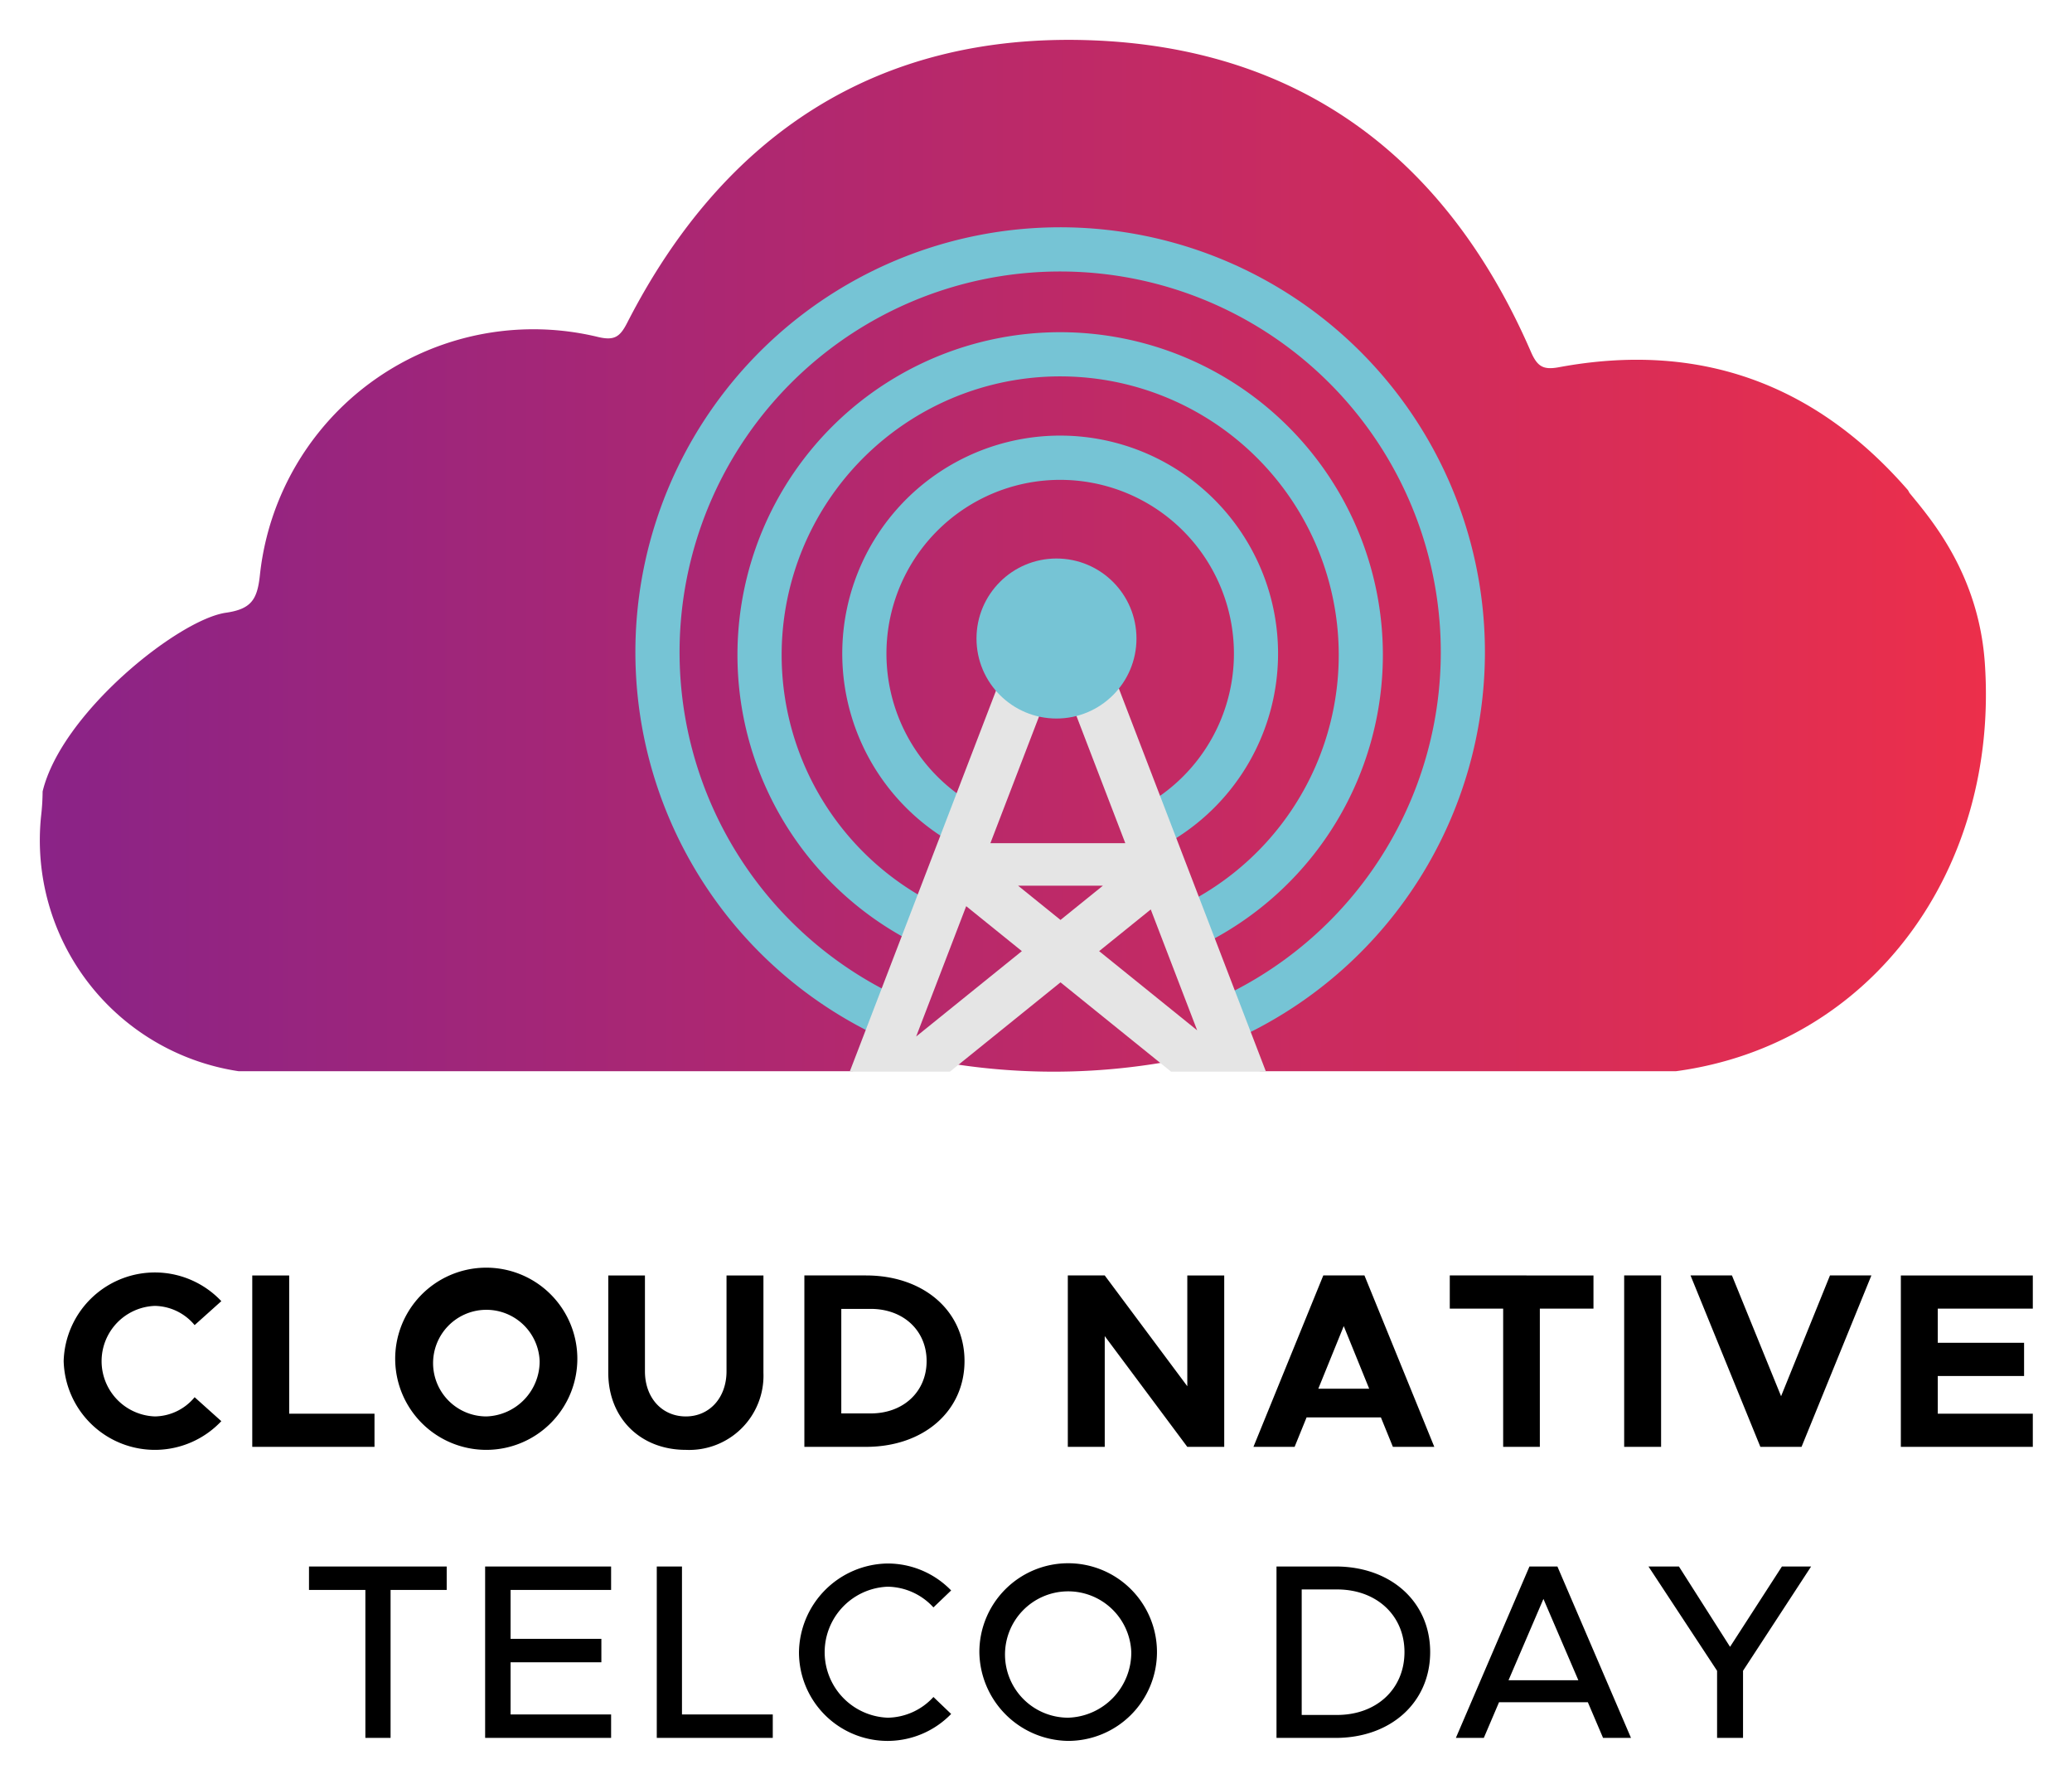 <svg xmlns="http://www.w3.org/2000/svg" role="img" viewBox="7.88 10.13 279.24 239.74"><title>CloudNativeTelcoDay-EU-2022-graphics_color-logo.svg</title><defs><linearGradient id="linear-gradient" x1="13.239" x2="275.519" y1="85.012" y2="85.012" gradientUnits="userSpaceOnUse"><stop offset="0" stop-color="#8a2387"/><stop offset="1" stop-color="#ec2f4b"/></linearGradient><clipPath id="clip-path"><path d="M115.319 96.535h69.884v57.988h-69.884z" class="cls-1"/></clipPath><style>.cls-1{fill:none}.cls-3{fill:#76c4d5}</style></defs><path d="M57.121 224.356H49.523v-3.16h18.558v3.16h-7.564V244.292h-3.396zm19.569 0v6.589h12.236v3.16H76.69v7.026h13.548v3.16H73.26v-23.096h16.977v3.16zm35.335 16.776v3.16h-15.632v-23.096h3.396v19.936zm3.532-8.405a12.121 12.121 0 0 1 11.968-11.934 11.916 11.916 0 0 1 8.539 3.631l-2.387 2.286a8.507 8.507 0 0 0-6.152-2.79 8.831 8.831 0 0 0 0 17.65 8.507 8.507 0 0 0 6.152-2.79l2.387 2.286a11.935 11.935 0 0 1-20.507-8.338zm24.31 0a11.968 11.968 0 1 1 11.968 11.968 12.121 12.121 0 0 1-11.968-11.968zm20.474 0a8.512 8.512 0 1 0-8.505 8.842 8.78 8.78 0 0 0 8.505-8.842zm19.571-11.531h7.967c7.463 0 12.743 4.774 12.743 11.531 0 6.758-5.279 11.565-12.743 11.565h-7.967zm8.169 20.003c5.312 0 9.078-3.497 9.078-8.472 0-4.941-3.766-8.438-9.078-8.438h-4.773v16.91zm33.79-1.715h-11.968l-2.051 4.807h-3.766l9.918-23.096h3.765l9.918 23.096h-3.765zm-1.278-2.959l-4.707-10.959-4.706 10.959zm18.695-1.277l-9.246-14.053h4.103l6.891 10.825 6.993-10.825h3.933l-9.177 14.053v9.043h-3.497zM16.46 193.514a12.3 12.3 0 0 1 21.247-8.069l-3.598 3.227a7.126 7.126 0 0 0-5.345-2.588 7.451 7.451 0 0 0 0 14.893 7.07 7.07 0 0 0 5.345-2.589l3.598 3.227a12.298 12.298 0 0 1-21.247-8.101zm41.891 7.093v4.471h-16.474V181.983h4.976v18.624zm2.792-7.093a12.274 12.274 0 1 1 12.304 11.968 12.281 12.281 0 0 1-12.304-11.968zm19.464 0a7.183 7.183 0 1 0-7.16 7.463 7.425 7.425 0 0 0 7.16-7.463zm9.25 1.58V181.983h4.941v12.91c0 3.563 2.286 6.085 5.514 6.085 3.194 0 5.48-2.522 5.48-6.085V181.983h4.975v13.111a10.009 10.009 0 0 1-10.455 10.388c-6.152 0-10.455-4.303-10.455-10.388zm26.427-13.112h8.305c7.765 0 13.278 4.774 13.278 11.531 0 6.757-5.514 11.564-13.278 11.564h-8.305zm8.943 18.591c4.404 0 7.531-2.924 7.531-7.059 0-4.102-3.126-7.026-7.531-7.026h-3.967v14.086zm26.561-18.591h4.976l11.127 14.926V181.983h4.976v23.096h-4.976l-11.127-14.926v14.926h-4.976zm42.195 19.129h-10.017l-1.614 3.967h-5.547l9.413-23.096h5.547l9.414 23.096H195.598zm-1.579-3.866l-3.429-8.439-3.429 8.439zm18.055-10.792h-7.194v-4.471H222.63v4.471h-7.228v18.624h-4.943zm16.308-4.471h4.976v23.096h-4.976zm33.317 0l-9.414 23.096h-5.547l-9.413-23.096h5.581l6.623 16.272 6.589-16.272zm8.946 4.471v4.606h11.632v4.471h-11.632v5.076h12.809v4.471h-17.785V181.983h17.785v4.471z"/><path fill="url(#linear-gradient)" d="M275.374 99.495c-.825-12.008-7.27-19.433-10.163-22.958a3.015 3.015 0 0 0-.211-.378c-12.546-14.42-28.206-20.039-47.022-16.551-2.105.391-2.907-.067-3.783-2.083-11.288-26.03-31.025-41.003-59.467-41.975-28.59-.979-49.341 12.699-62.333 38.093-.964 1.878-1.719 2.407-3.897 1.896a37.065 37.065 0 0 0-45.601 32.169c-.354 3.201-1.161 4.49-4.568 4.98-6.395.917-22.163 13.51-24.706 24.085a30.264 30.264 0 0 1-.199 3.25 31.471 31.471 0 0 0 26.63 34.443h82.765q.701-1.879 1.402-3.758a88.195 88.195 0 0 0 51.987-.202q.732 1.98 1.465 3.96h56.054c26.445-3.563 43.554-27.227 41.647-54.969z"/><path d="M149.629 102.407h1.545l6.276-2.321 6.466 17.483a23.423 23.423 0 1 0-26.879-.4l6.318-17.083z" class="cls-1"/><path d="M107.265 98.394a43.491 43.491 0 1 1 63.78 38.453l2.611 7.059a51.302 51.302 0 1 0-46.395-.306l2.614-7.068A43.524 43.524 0 0 1 107.265 98.394z" class="cls-1"/><path d="M121.39 98.208a29.366 29.366 0 1 1 44.637 25.073l2.933 7.932a37.549 37.549 0 1 0-36.995-.337l2.945-7.963a29.361 29.361 0 0 1-13.521-24.705z" class="cls-1"/><path d="M180.122 98.208a29.366 29.366 0 1 0-45.211 24.705l2.124-5.744a23.414 23.414 0 1 1 26.879.4l2.113 5.712a29.375 29.375 0 0 0 14.095-25.073z" class="cls-3"/><path d="M194.248 98.394a43.491 43.491 0 1 0-64.373 38.138l2.091-5.655a37.539 37.539 0 1 1 36.995.337l2.083 5.633a43.526 43.526 0 0 0 23.203-38.453z" class="cls-3"/><path d="M208.001 98.022a57.245 57.245 0 1 0-82.818 51.193l2.077-5.616a51.294 51.294 0 1 1 46.395.306l2.077 5.616A57.312 57.312 0 0 0 208.001 98.022z" class="cls-3"/><g clip-path="url(#clip-path)"><path d="M156.515 129.467h-11.428l5.714 4.614 5.714-4.614zm-25.166 20.321l14.245-11.503-7.501-6.057-6.744 17.56zm24.659-11.503l13.211 10.668-6.255-16.286-6.956 5.618z" class="cls-1"/><path fill="#e5e5e5" d="M157.492 99.844l-6.276 2.235 8.319 21.661h-18.183l8.319-21.661-6.276-2.235-21.07 54.863 3.635 1.295 3.347 3.843 21.493-17.355 21.493 17.355 3.668-4.212 2.601-.926zm-.977 29.623l-5.714 4.614-5.714-4.614zm-25.166 20.321l6.744-17.561 7.502 6.057zm24.659-11.503l6.957-5.617 6.254 16.285z"/></g><circle cx="150.261" cy="96.163" r="10.78" class="cls-3"/></svg>